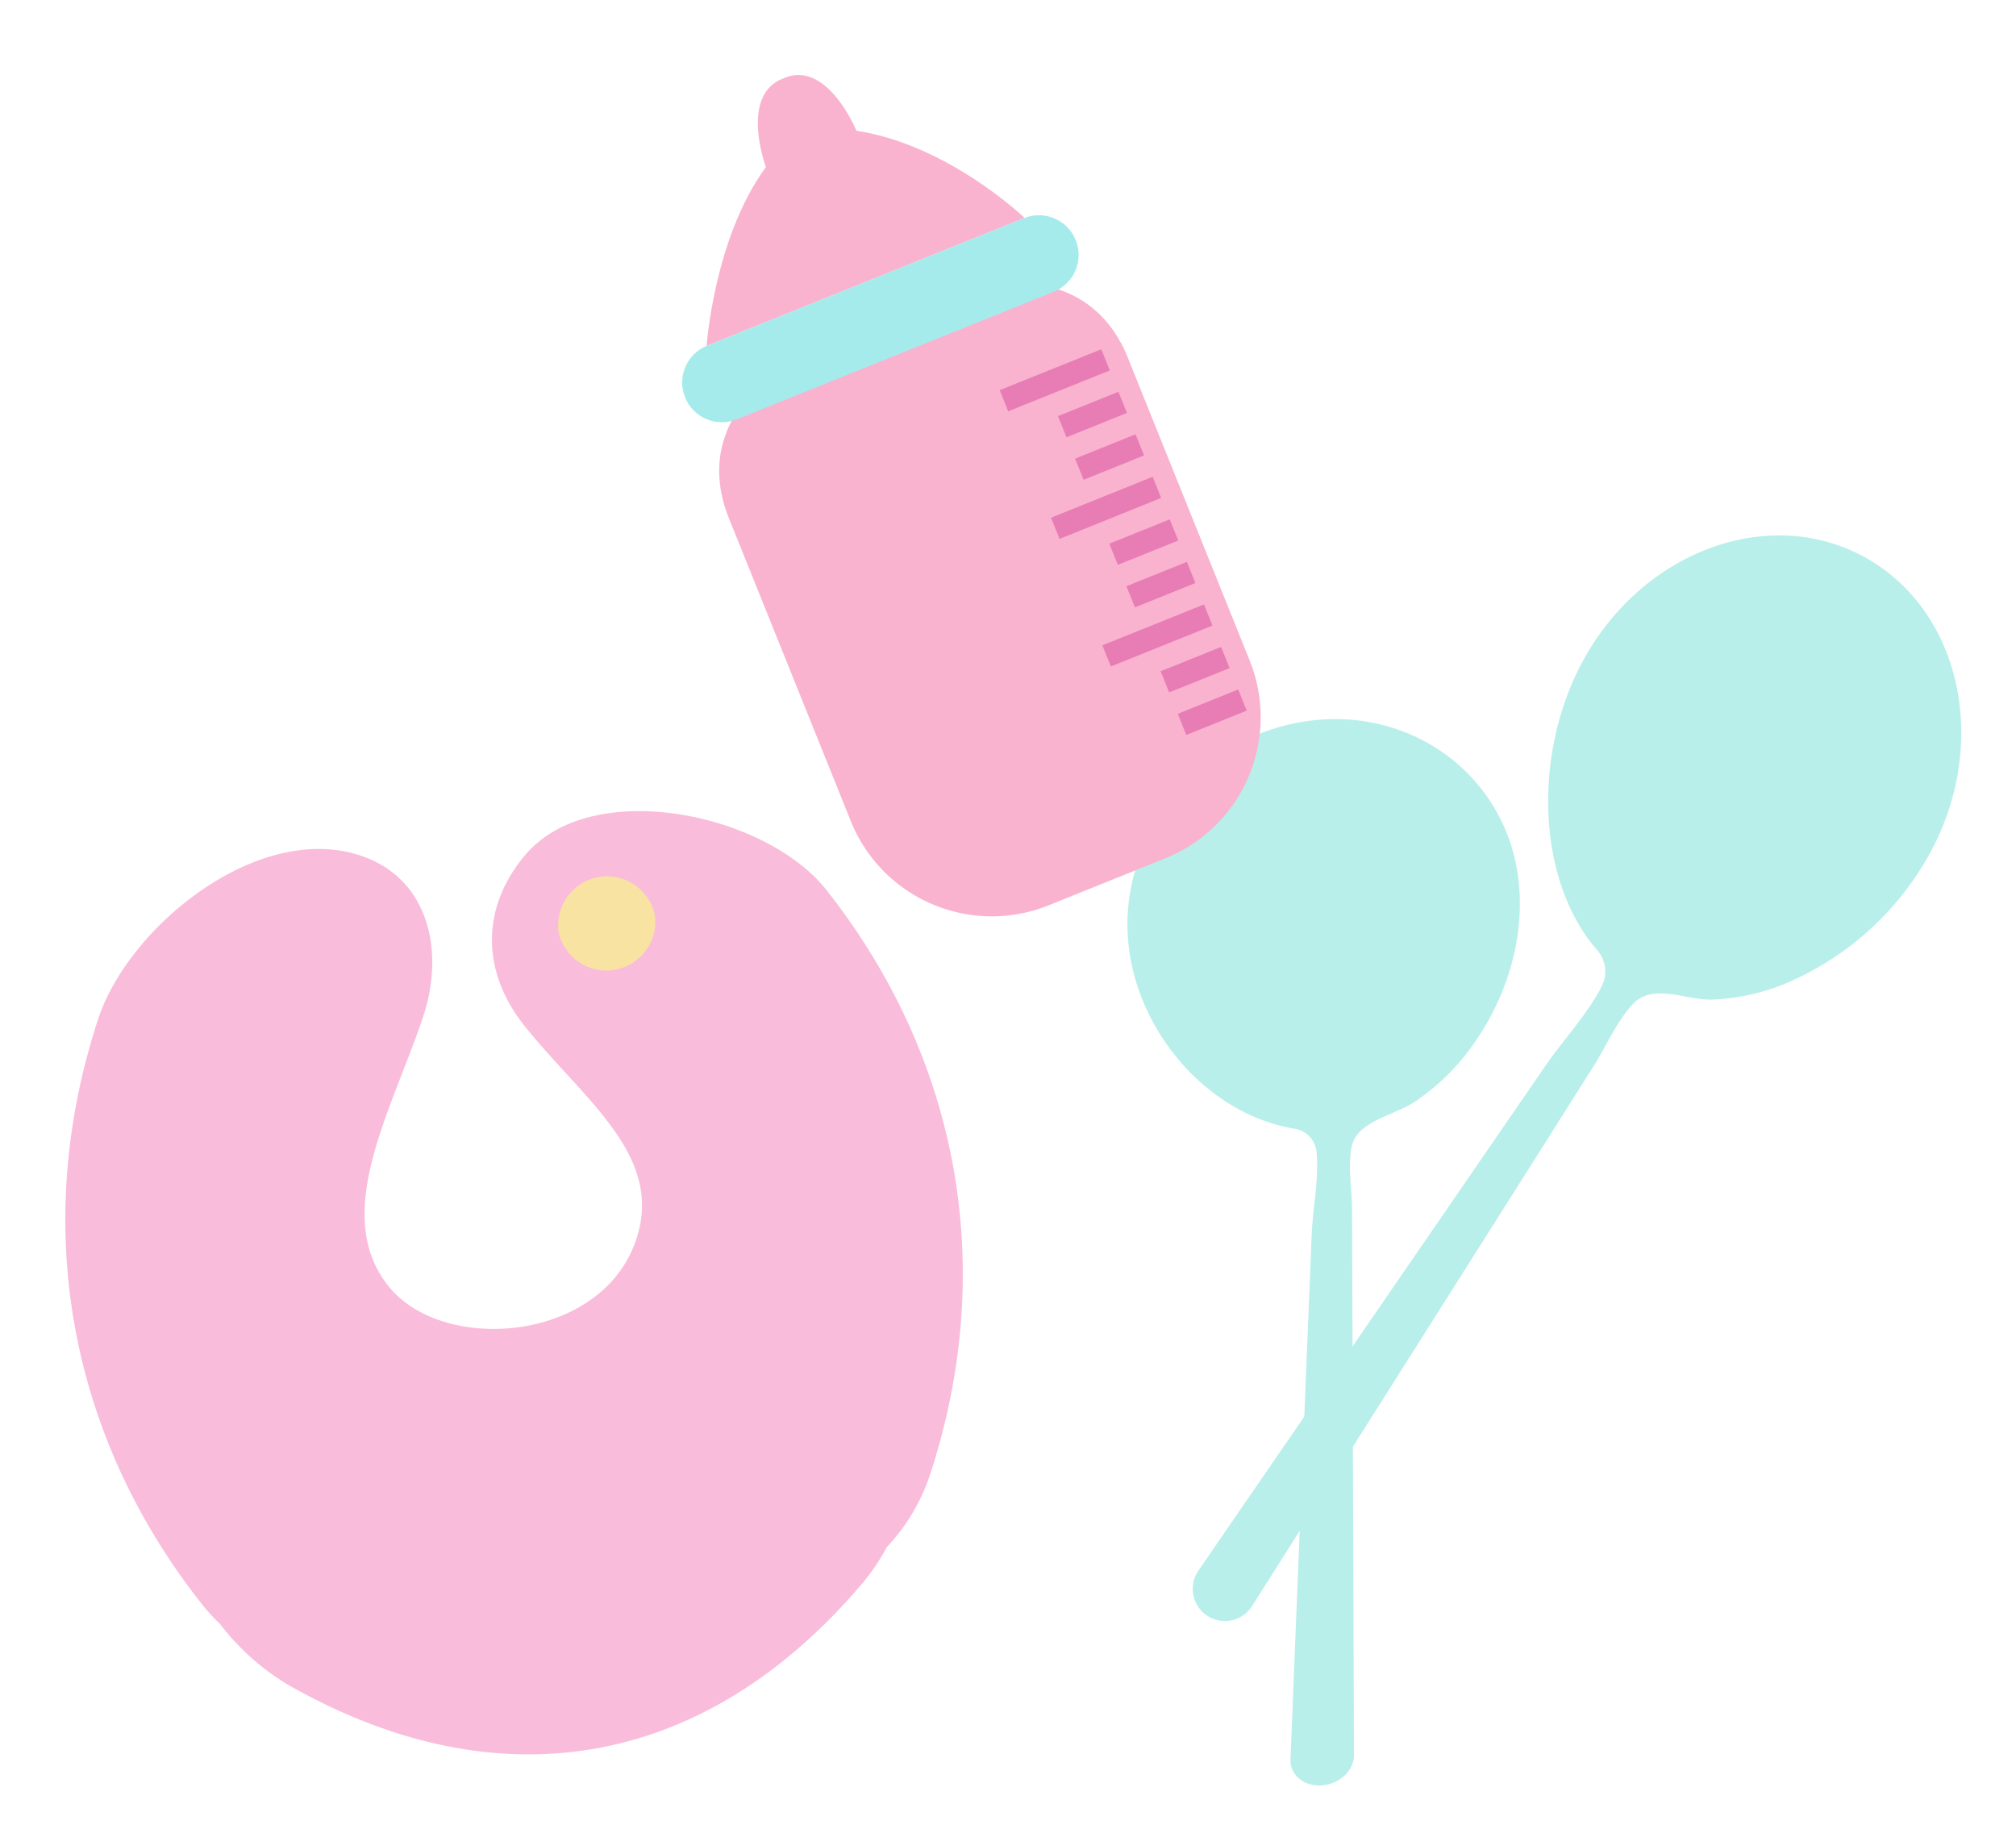 <svg xmlns="http://www.w3.org/2000/svg" xmlns:xlink="http://www.w3.org/1999/xlink" width="333.732" height="302.057" viewBox="0 0 333.732 302.057">
  <defs>
    <clipPath id="clip-path">
      <rect id="Rectangle_402" data-name="Rectangle 402" width="147.755" height="154.955" fill="none"/>
    </clipPath>
    <clipPath id="clip-path-2">
      <rect id="Rectangle_404" data-name="Rectangle 404" width="79.446" height="200.989" fill="none"/>
    </clipPath>
    <clipPath id="clip-path-3">
      <rect id="Rectangle_404-2" data-name="Rectangle 404" width="79.446" height="169.727" fill="none"/>
    </clipPath>
    <clipPath id="clip-path-4">
      <rect id="Rectangle_392" data-name="Rectangle 392" width="79.244" height="143.857" fill="none"/>
    </clipPath>
  </defs>
  <g id="Group_554" data-name="Group 554" transform="translate(-476.337 -1790.535)">
    <g id="Group_223" data-name="Group 223" transform="matrix(0.985, -0.174, 0.174, 0.985, 476.337, 1939.992)">
      <g id="Group_222" data-name="Group 222" clip-path="url(#clip-path)">
        <path id="Path_1942" data-name="Path 1942" d="M135.091,21.736c-7.656-14.3-34.979-25.359-48.125-14.411-8.512,7.091-10.544,17.284-5.241,27.417C89.231,48.73,101.187,60.2,93.912,73.327c-8.627,15.562-34.5,12.967-41.514.518-7.653-13.594,5.688-28.953,13.479-43.474,5.3-10.133,4.414-21.841-5.241-27.417C44.851-6.161,20.318,7.434,12.663,21.736-4.221,53.208-4.221,88.525,12.663,120a31.045,31.045,0,0,0,2.438,3.842,39.735,39.735,0,0,0,9.318,11.855c30.929,25.68,65.633,25.68,96.563,0a34.018,34.018,0,0,0,4.972-5.155A32.269,32.269,0,0,0,135.091,120c16.885-31.472,16.885-66.789,0-98.261" transform="translate(0 0)" fill="#f9bddb"/>
        <path id="Path_1943" data-name="Path 1943" d="M133.085,24.672a8.093,8.093,0,0,1-16.174,0,8.093,8.093,0,0,1,16.174,0" transform="translate(-26.71 -3.859)" fill="#f9e3a3"/>
      </g>
    </g>
    <g id="Group_229" data-name="Group 229" transform="matrix(0.951, 0.309, -0.309, 0.951, 654.865, -79.92)">
      <g id="Group_227" data-name="Group 227" transform="translate(677.048 1826)">
        <g id="Group_226" data-name="Group 226" clip-path="url(#clip-path-2)">
          <path id="Path_1955" data-name="Path 1955" d="M38.826,84.831a16.18,16.18,0,0,1,.867-2.187c2.1-4.274,8.09-3.255,12.023-4.608a35.357,35.357,0,0,0,12.269-7.572,48.911,48.911,0,0,0,14.9-27.709C82.218,22.264,70.413,3.291,52.514.377S17.4,11.714,14.067,32.2c-2.774,17.04,4.406,36.21,17.2,43.86a5.331,5.331,0,0,1,2.588,5.245c-.679,4.968-3.368,10.716-4.807,15.572L22.1,120.322q-8.011,27.033-16.022,54.066Q3.15,184.269.222,194.149a5.326,5.326,0,1,0,10.267,2.83Q14.742,180.314,19,163.649q7.339-28.754,14.679-57.51l2.962-11.6c.759-2.975,1.2-6.643,2.189-9.705" transform="translate(0 0)" fill="#b9efeb"/>
        </g>
      </g>
      <g id="Group_228" data-name="Group 228" transform="matrix(0.819, -0.574, 0.574, 0.819, 607.139, 1911.029)">
        <g id="Group_226-2" data-name="Group 226" clip-path="url(#clip-path-3)">
          <path id="Path_1955-2" data-name="Path 1955" d="M38.826,71.636a12.5,12.5,0,0,1,.867-1.847c2.1-3.609,8.09-2.749,12.023-3.891A36.931,36.931,0,0,0,63.984,59.5c7.807-6.069,13.194-14.558,14.9-23.4C82.218,18.8,70.414,2.779,52.515.319S17.4,9.892,14.067,27.2c-2.774,14.389,4.406,30.578,17.2,37.038a4.324,4.324,0,0,1,2.588,4.429c-.679,4.2-3.368,9.049-4.807,13.15L22.1,101.607q-8.011,22.828-16.022,45.656Q3.15,155.608.222,163.951c-.922,2.626,1.128,5.333,4.338,5.729,2.7.332,5.255-1.109,5.929-3.338Q14.742,152.268,19,138.195q7.339-24.282,14.679-48.565l2.962-9.8c.759-2.512,1.2-5.61,2.189-8.2" transform="translate(0 0)" fill="#b9efeb"/>
        </g>
      </g>
    </g>
    <g id="Group_215" data-name="Group 215" transform="translate(577.565 1811.045) rotate(-15)">
      <g id="Group_201" data-name="Group 201" clip-path="url(#clip-path-4)">
        <path id="Path_1896" data-name="Path 1896" d="M17.148,13.524S15.929.776,23.784.08c7.792-1.2,9.388,11.5,9.388,11.5C47.344,17.81,56.326,32.733,56.326,32.733L0,39.572S5.867,22.538,17.148,13.524" transform="translate(5.696 0)" fill="#f9b3cf"/>
        <path id="Path_1897" data-name="Path 1897" d="M6.69,79.932A25.161,25.161,0,0,0,34.7,101.876L55.412,99.36A25.158,25.158,0,0,0,77.354,71.354L70.84,17.691C69.165,3.9,57.181-1.374,43.388.3L22.672,2.815C8.877,4.491-1.5,12.478.177,26.269Z" transform="translate(1.704 41.795)" fill="#f9b3cf"/>
        <path id="Path_1898" data-name="Path 1898" d="M.048,14.18a6.568,6.568,0,0,0,7.314,5.727l56.162-6.817A6.568,6.568,0,0,0,61.94.048L5.779,6.866A6.57,6.57,0,0,0,.048,14.18" transform="translate(0 32.695)" fill="#a6ebeb"/>
        <rect id="Rectangle_383" data-name="Rectangle 383" width="18.135" height="3.779" transform="translate(50.665 59.2) rotate(-6.914)" fill="#e87db5"/>
        <rect id="Rectangle_384" data-name="Rectangle 384" width="10.79" height="3.776" transform="matrix(0.993, -0.121, 0.121, 0.993, 59.786, 73.382)" fill="#e87db5"/>
        <rect id="Rectangle_385" data-name="Rectangle 385" width="10.789" height="3.778" transform="translate(58.871 65.848) rotate(-6.913)" fill="#e87db5"/>
        <rect id="Rectangle_386" data-name="Rectangle 386" width="18.134" height="3.778" transform="matrix(0.993, -0.121, 0.121, 0.993, 53.409, 81.8)" fill="#e87db5"/>
        <rect id="Rectangle_387" data-name="Rectangle 387" width="10.789" height="3.778" transform="translate(62.529 95.978) rotate(-6.917)" fill="#e87db5"/>
        <rect id="Rectangle_388" data-name="Rectangle 388" width="10.789" height="3.776" transform="translate(61.615 88.446) rotate(-6.918)" fill="#e87db5"/>
        <rect id="Rectangle_389" data-name="Rectangle 389" width="18.135" height="3.777" transform="translate(56.151 104.398) rotate(-6.921)" fill="#e87db5"/>
        <rect id="Rectangle_390" data-name="Rectangle 390" width="10.789" height="3.777" transform="translate(65.272 118.578) rotate(-6.926)" fill="#e87db5"/>
        <rect id="Rectangle_391" data-name="Rectangle 391" width="10.789" height="3.777" transform="translate(64.358 111.045) rotate(-6.923)" fill="#e87db5"/>
      </g>
    </g>
  </g>
</svg>
